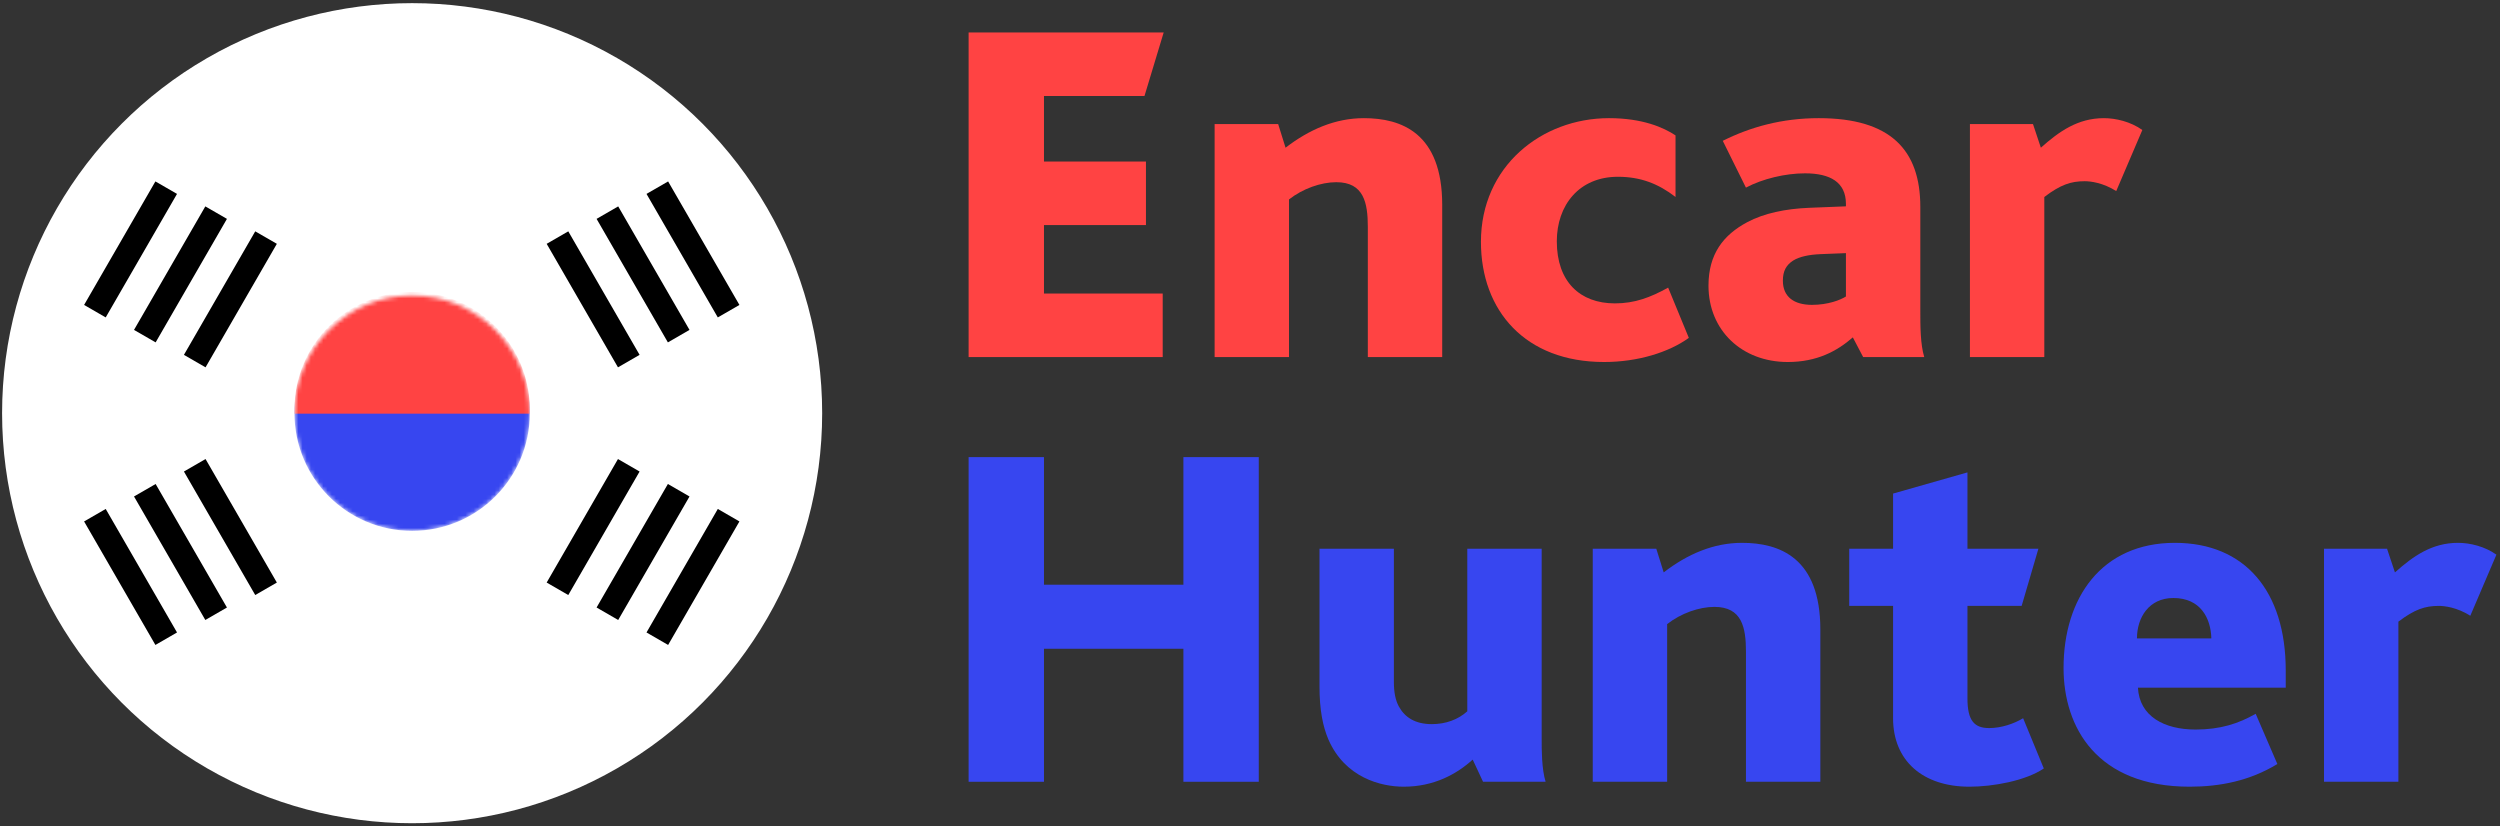 <svg width="599" height="198" viewBox="0 0 599 198" fill="none" xmlns="http://www.w3.org/2000/svg">
<rect x="0" y="0" width="599" height="198" fill="#333333" stroke="none"/>
<path d="M232.079 187.311V109.526H250.138V140.097H283.542V109.526H301.602V187.311H283.542V155.442H250.138V187.311H232.079Z" fill="#3746F0"/>
<path d="M336.334 188.492C330.905 188.492 322.288 186.367 318.275 177.16C316.977 174.091 316.15 170.196 316.15 164.413V131.481H333.974V163.35C333.974 165.829 334.328 167.718 335.154 169.252C336.57 171.849 339.049 173.501 343.062 173.501C346.367 173.501 349.318 172.439 351.561 170.432V131.481H369.384V177.042C369.384 179.757 369.384 184.242 370.328 187.311H355.338L352.859 182C349.082 185.423 343.652 188.492 336.334 188.492Z" fill="#3746F0"/>
<path d="M381.623 187.311V131.481H396.849L398.62 137.147C404.285 132.779 410.541 130.064 417.387 130.064C426.358 130.064 436.155 133.605 436.155 150.839V187.311H418.332V156.15C418.332 150.366 417.387 145.409 410.777 145.409C407.118 145.409 402.751 146.943 399.446 149.54V187.311H381.623Z" fill="#3746F0"/>
<path d="M471.874 188.492C460.661 188.492 453.579 182.236 453.579 172.085V145.173H443.074V131.481H453.579V118.261L471.402 113.185V131.481H488.399L484.386 145.173H471.402V167.363C471.402 172.675 473.054 174.446 476.596 174.446C479.546 174.446 482.615 173.383 484.74 172.085L489.697 184.124C485.33 187.075 477.54 188.492 471.874 188.492Z" fill="#3746F0"/>
<path d="M547.663 164.767H512.252C512.606 171.613 518.508 174.8 526.062 174.8C531.964 174.8 536.331 173.383 540.462 171.022L545.656 183.062C539.046 187.075 531.964 188.492 524.646 188.492C502.455 188.492 494.429 174.327 494.429 160.045C494.429 143.284 503.518 130.064 521.105 130.064C537.866 130.064 547.663 141.632 547.663 160.635V164.767ZM512.016 152.963H529.839C529.721 148.124 527.243 143.284 520.751 143.284C514.849 143.284 512.016 148.006 512.016 152.963Z" fill="#3746F0"/>
<path d="M556.831 187.311V131.481H571.939L573.828 137.147C578.195 133.251 582.68 130.064 588.936 130.064C591.769 130.064 595.31 130.891 598.143 132.897L591.887 147.534C588.7 145.527 585.749 145.173 584.333 145.173C581.028 145.173 578.549 145.999 574.654 148.95V187.311H556.831Z" fill="#3746F0"/>
<path d="M232.079 85.557V7.772H278.821L274.218 22.998H250.138V38.697H274.572V53.924H250.138V70.33H278.585V85.557H232.079Z" fill="#FF4343"/>
<path d="M291.022 85.557V29.726H306.248L308.019 35.392C313.684 31.025 319.94 28.31 326.786 28.31C335.757 28.31 345.554 31.851 345.554 49.084V85.557H327.731V54.396C327.731 48.612 326.786 43.654 320.176 43.654C316.517 43.654 312.15 45.189 308.845 47.786V85.557H291.022Z" fill="#FF4343"/>
<path d="M384.342 86.737C365.457 86.737 354.833 74.462 354.833 57.937C354.833 39.877 369.352 28.31 385.522 28.31C393.549 28.31 398.624 30.553 401.457 32.441V47.196C397.326 44.009 393.077 42.356 387.647 42.356C378.322 42.356 373.011 49.202 373.011 57.819C373.011 67.498 378.558 72.691 386.939 72.691C391.66 72.691 395.437 71.275 399.687 68.914L404.644 80.954C399.923 84.376 392.487 86.737 384.342 86.737Z" fill="#FF4343"/>
<path d="M446.415 85.557L443.937 80.835C440.16 84.141 435.32 86.737 428.356 86.737C417.379 86.737 409.353 79.183 409.353 68.442C409.353 60.888 412.894 56.284 418.677 53.215C422.691 51.091 427.766 50.028 433.432 49.792L442.284 49.438V48.848C442.284 43.654 438.507 41.53 432.487 41.53C427.766 41.53 422.336 42.828 418.323 44.953L412.776 33.74C419.386 30.435 426.94 28.31 435.792 28.31C453.025 28.31 460.108 35.982 460.108 49.556V74.58C460.108 78.003 460.108 82.488 461.052 85.557H446.415ZM442.284 60.652L436.265 60.888C433.432 61.006 431.189 61.478 429.655 62.422C428.002 63.484 427.176 64.901 427.176 67.261C427.176 71.157 429.891 73.045 434.14 73.045C438.035 73.045 440.986 71.865 442.284 71.039V60.652Z" fill="#FF4343"/>
<path d="M471.993 85.557V29.726H487.102L488.99 35.392C493.357 31.497 497.843 28.31 504.099 28.31C506.931 28.31 510.472 29.136 513.305 31.143L507.049 45.779C503.862 43.773 500.912 43.419 499.495 43.419C496.19 43.419 493.711 44.245 489.816 47.196V85.557H471.993Z" fill="#FF4343"/>
<circle cx="98.746" cy="99" r="98.246" fill="white"/>
<mask id="mask0_3274_169" style="mask-type:alpha" maskUnits="userSpaceOnUse" x="70" y="70" width="57" height="58">
<circle cx="98.745" cy="98.999" r="28.192" fill="#2231DA"/>
</mask>
<g mask="url(#mask0_3274_169)">
<circle cx="98.745" cy="98.999" r="28.192" fill="#3746F0"/>
<path d="M70.552 98.145C70.552 82.575 83.174 69.953 98.745 69.953C114.315 69.953 126.937 82.575 126.937 98.145V99.122H70.552V98.145Z" fill="#FF4343"/>
</g>
<rect x="136.16" y="55.43" width="34.172" height="5.98" transform="rotate(60 136.16 55.43)" fill="black"/>
<rect x="148.12" y="49.451" width="34.172" height="5.98" transform="rotate(60 148.12 49.451)" fill="black"/>
<rect x="160.081" y="43.47" width="34.172" height="5.98" transform="rotate(60 160.081 43.47)" fill="black"/>
<rect width="34.172" height="5.98" transform="matrix(-0.5 0.866 0.866 0.5 61.155 55.43)" fill="black"/>
<rect width="34.172" height="5.98" transform="matrix(-0.5 0.866 0.866 0.5 49.196 49.451)" fill="black"/>
<rect width="34.172" height="5.98" transform="matrix(-0.5 0.866 0.866 0.5 37.234 43.47)" fill="black"/>
<rect width="34.172" height="5.98" transform="matrix(0.5 -0.866 -0.866 -0.5 136.16 142.57)" fill="black"/>
<rect width="34.172" height="5.98" transform="matrix(0.5 -0.866 -0.866 -0.5 148.12 148.549)" fill="black"/>
<rect width="34.172" height="5.98" transform="matrix(0.5 -0.866 -0.866 -0.5 160.081 154.53)" fill="black"/>
<rect x="61.155" y="142.57" width="34.172" height="5.98" transform="rotate(-120 61.155 142.57)" fill="black"/>
<rect x="49.196" y="148.549" width="34.172" height="5.98" transform="rotate(-120 49.196 148.549)" fill="black"/>
<rect x="37.234" y="154.53" width="34.172" height="5.98" transform="rotate(-120 37.234 154.53)" fill="black"/>
</svg>
